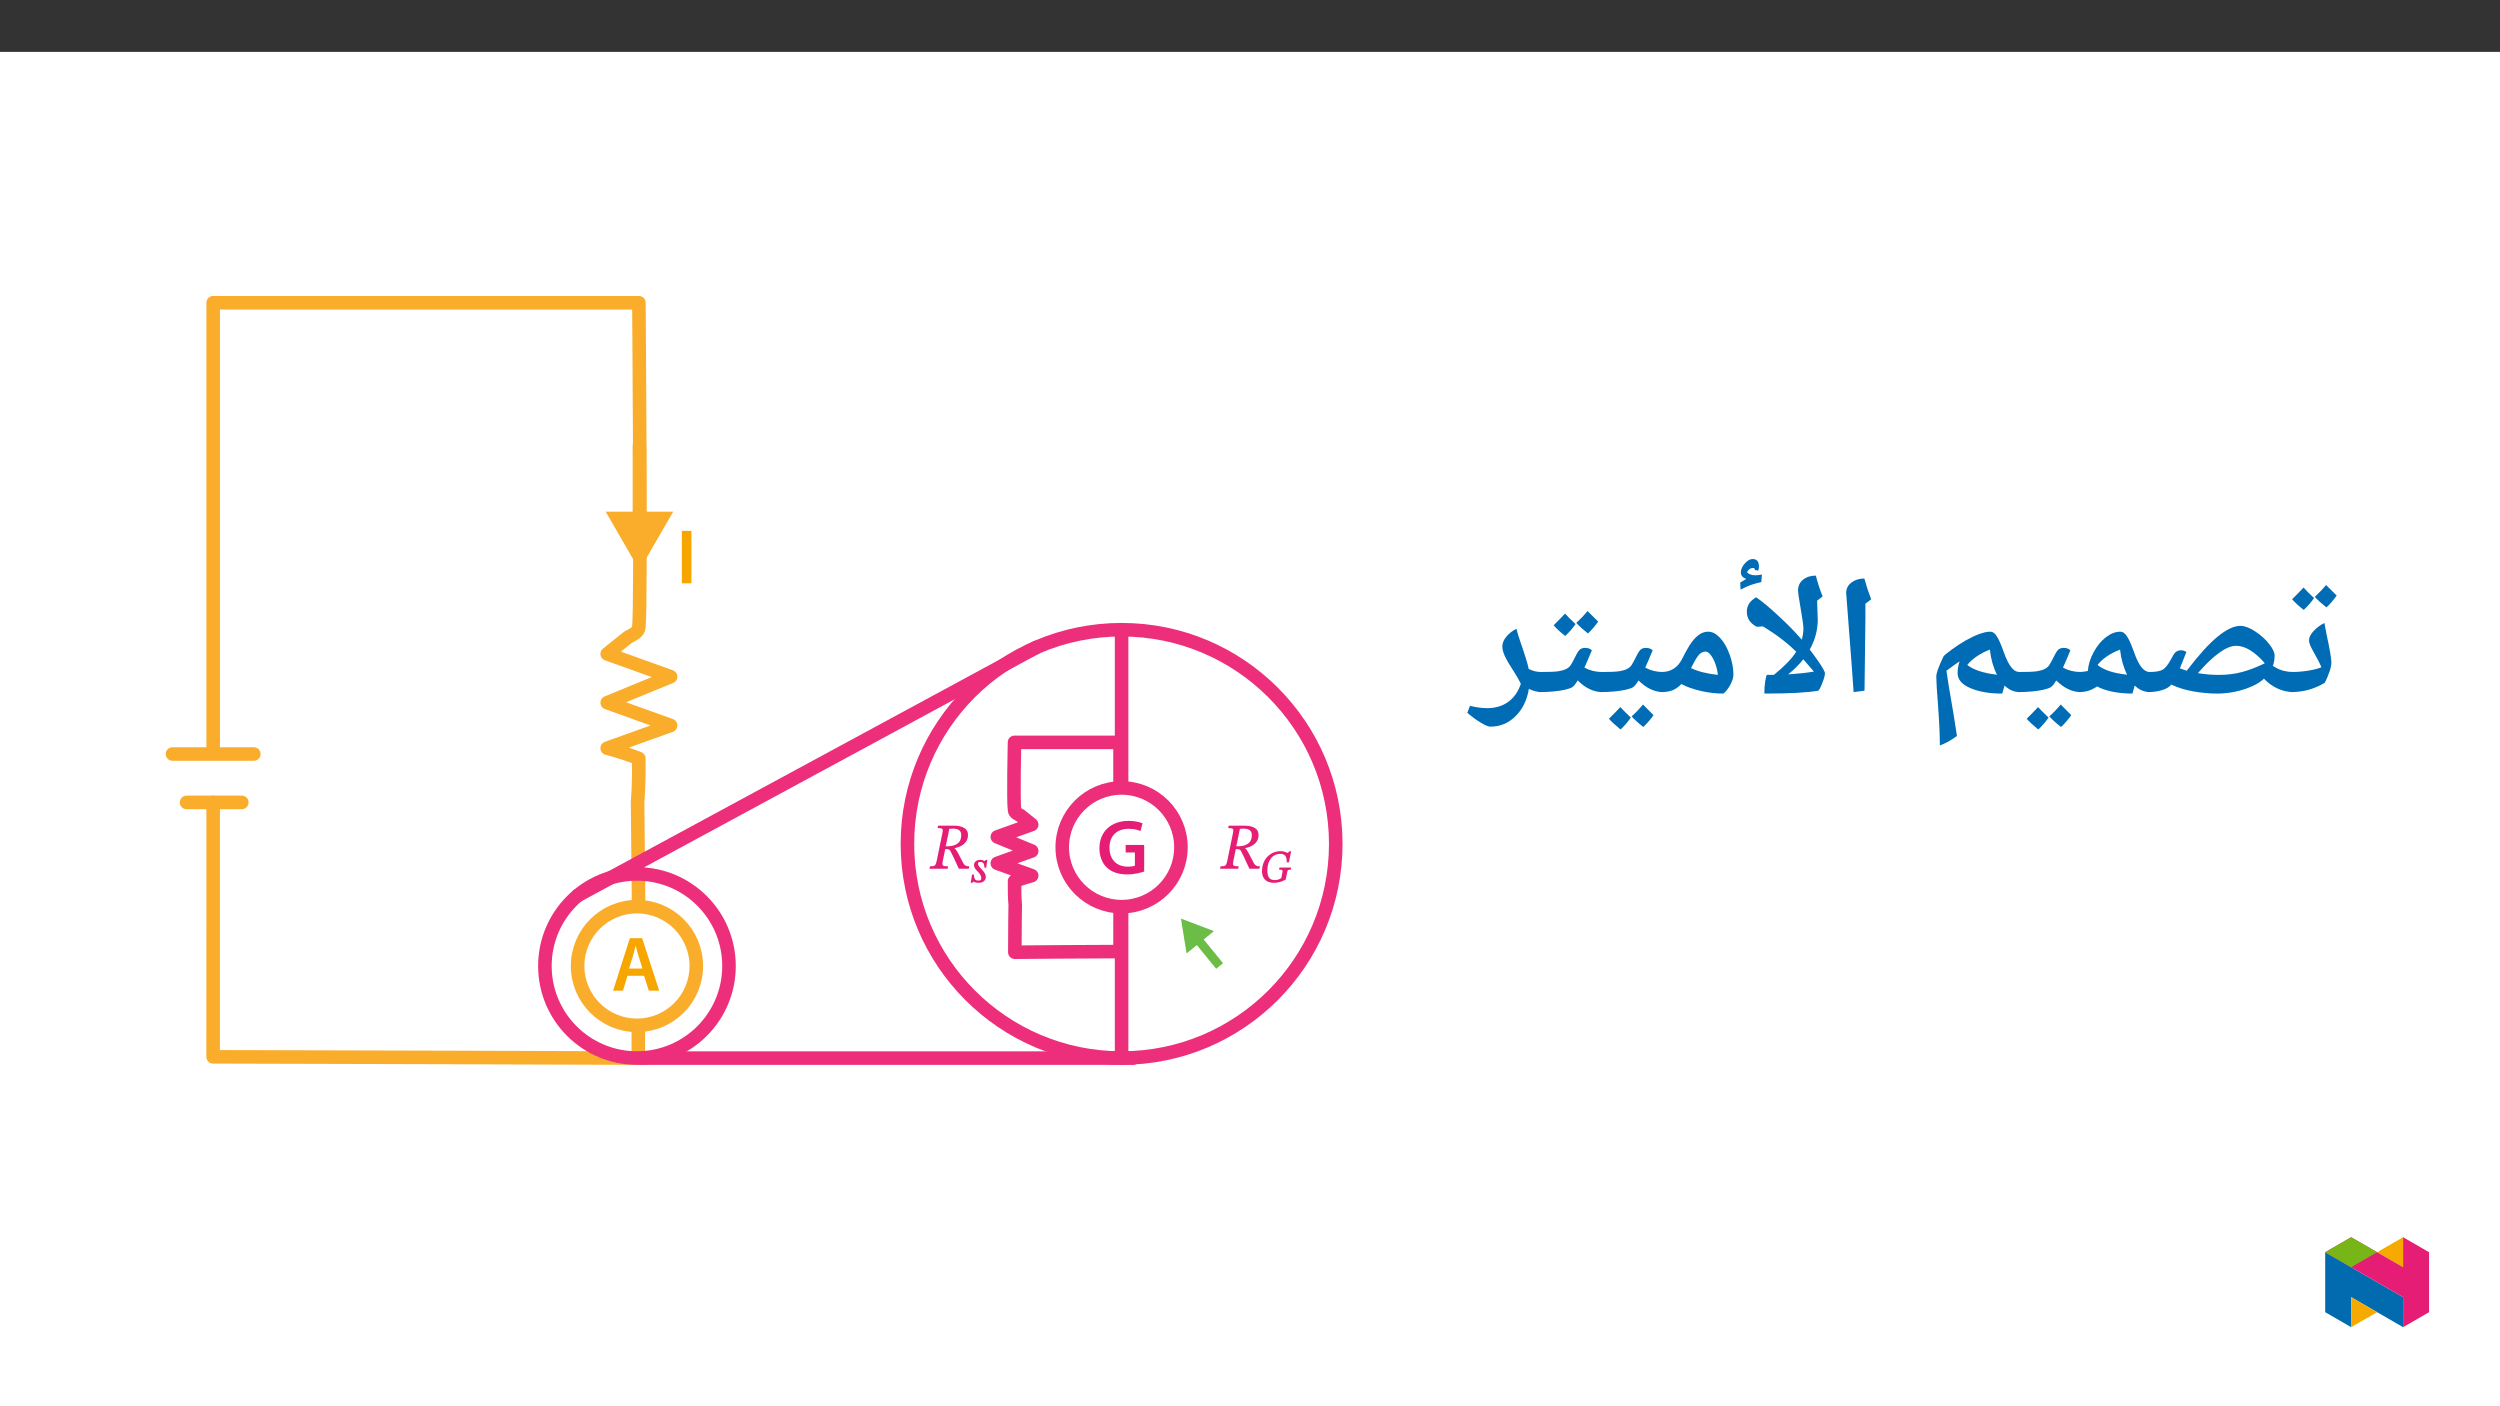 ﻿<?xml version="1.0" encoding="utf-8"?>
<svg xmlns="http://www.w3.org/2000/svg" xmlns:xlink="http://www.w3.org/1999/xlink" viewBox="0 0 960 540" version="1.1">
  <rect x="0" y="0" width="960" height="540" fill="#333333" stroke="none"/>
  <defs>
    <g>
      <symbol overflow="visible" id="glyph0-0">
        <path style="stroke:none;" d="M 0 0 L 14.938 0 L 14.938 -20.922 L 0 -20.922 Z M 7.469 -11.812 L 2.391 -19.422 L 12.547 -19.422 Z M 8.375 -10.469 L 13.453 -18.078 L 13.453 -2.844 Z M 2.391 -1.5 L 7.469 -9.109 L 12.547 -1.5 Z M 1.5 -18.078 L 6.578 -10.469 L 1.5 -2.844 Z M 1.5 -18.078 " />
      </symbol>
      <symbol overflow="visible" id="glyph0-1">
        <path style="stroke:none;" d="M 2.125 -20.141 L 2.125 0 L 5.797 0 L 5.797 -20.141 Z M 2.125 -20.141 " />
      </symbol>
      <symbol overflow="visible" id="glyph0-2">
        <path style="stroke:none;" d="M 12.531 -5.703 L 14.344 0 L 18.328 0 L 11.781 -20.141 L 7.078 -20.141 L 0.625 0 L 4.422 0 L 6.156 -5.703 Z M 6.75 -8.484 L 8.312 -13.453 C 8.641 -14.641 8.969 -16.047 9.266 -17.219 L 9.328 -17.219 C 9.625 -16.047 9.953 -14.672 10.344 -13.453 L 11.922 -8.484 Z M 6.75 -8.484 " />
      </symbol>
      <symbol overflow="visible" id="glyph0-3">
        <path style="stroke:none;" d="M 18.266 -11.125 L 11.156 -11.125 L 11.156 -8.219 L 14.703 -8.219 L 14.703 -3.172 C 14.234 -2.953 13.266 -2.781 11.922 -2.781 C 7.734 -2.781 4.938 -5.5 4.938 -10.078 C 4.938 -14.766 7.953 -17.312 12.25 -17.312 C 14.375 -17.312 15.719 -16.953 16.828 -16.438 L 17.641 -19.406 C 16.703 -19.844 14.766 -20.359 12.281 -20.359 C 5.625 -20.359 1.109 -16.297 1.078 -9.891 C 1.078 -6.844 2.094 -4.188 3.891 -2.484 C 5.797 -0.656 8.406 0.203 11.812 0.203 C 14.469 0.203 16.984 -0.453 18.266 -0.922 Z M 18.266 -11.125 " />
      </symbol>
      <symbol overflow="visible" id="glyph1-0">
        <path style="stroke:none;" d="M 8.016 -4.312 L 8.016 -4.703 C 8.016 -7.422 12.031 -9.359 12.031 -13.031 C 12.031 -15.609 9.812 -16.844 7.375 -16.844 C 4.859 -16.844 3.062 -15.312 3.062 -13.297 C 3.062 -12.125 3.609 -11.484 4.406 -11.484 C 5 -11.484 5.578 -11.875 5.578 -12.656 C 5.578 -13.594 5.062 -13.625 5.062 -14.453 C 5.062 -15.219 5.672 -15.719 7.141 -15.719 C 8.734 -15.719 9.656 -14.922 9.656 -12.953 C 9.656 -9.109 6.906 -8.188 6.906 -4.953 L 6.906 -4.234 L 8.016 -4.234 Z M 8.969 -1.266 C 8.969 -2.047 8.391 -2.844 7.516 -2.844 C 6.594 -2.844 5.984 -2.062 5.984 -1.266 C 5.984 -0.453 6.531 0.203 7.5 0.203 C 8.391 0.203 8.969 -0.469 8.969 -1.266 Z M 14.875 4.141 L 14.875 -19.719 L 0.172 -19.719 L 0.172 4.203 L 14.875 4.203 Z M 13.531 2.719 L 1.562 2.719 L 1.562 -18.281 L 13.453 -18.281 L 13.453 2.719 Z M 13.531 2.719 " />
      </symbol>
      <symbol overflow="visible" id="glyph1-1">
        <path style="stroke:none;" d="M 14.375 -13 C 14.375 -15.422 12.281 -16.531 8.797 -16.531 L 2.891 -16.531 L 2.719 -15.609 C 4.781 -15.609 4.859 -15.219 4.578 -13.844 L 2.391 -3.156 C 1.969 -1.078 1.672 -0.922 -0.219 -0.922 L -0.406 0 L 6.578 0 L 6.719 -0.922 C 4.531 -0.922 4.312 -1.094 4.734 -3.156 L 5.625 -7.516 L 6.125 -7.516 C 7.031 -7.516 7.297 -7.391 7.672 -6.703 C 8.438 -5.188 8.938 -4.188 10.859 0 L 14.688 0 L 14.875 -0.922 C 13.672 -0.922 13.094 -1.172 12.547 -2.172 C 10.516 -6.031 10.016 -7.297 9.141 -7.891 C 11.25 -8.266 14.375 -9.484 14.375 -13 Z M 7.172 -15.312 C 7.75 -15.359 8 -15.391 8.641 -15.391 C 11.109 -15.391 11.781 -14.25 11.781 -12.906 C 11.781 -9.719 9.531 -8.688 6.547 -8.594 L 5.828 -8.625 L 7.203 -15.312 Z M 7.172 -15.312 " />
      </symbol>
      <symbol overflow="visible" id="glyph2-0">
        <path style="stroke:none;" d="M 5.719 -3.109 L 5.719 -3.391 C 5.719 -5.281 8.531 -6.641 8.531 -9.203 C 8.531 -11.016 6.875 -11.938 5.156 -11.938 C 3.406 -11.938 2.047 -10.812 2.047 -9.406 C 2.047 -8.578 2.531 -8.031 3.094 -8.031 C 3.5 -8.031 4.016 -8.406 4.016 -8.953 C 4.016 -9.609 3.641 -9.625 3.641 -10.203 C 3.641 -10.734 3.969 -11 5 -11 C 6.125 -11 6.656 -10.531 6.656 -9.156 C 6.656 -6.469 4.719 -5.828 4.719 -3.562 L 4.719 -2.969 L 5.719 -2.969 Z M 6.375 -0.969 C 6.375 -1.516 5.875 -2.141 5.266 -2.141 C 4.625 -2.141 4.078 -1.531 4.078 -0.969 C 4.078 -0.406 4.562 0.141 5.25 0.141 C 5.875 0.141 6.375 -0.422 6.375 -0.969 Z M 10.516 2.812 L 10.516 -13.969 L 0.016 -13.969 L 0.016 2.953 L 10.516 2.953 Z M 9.469 1.75 L 1.203 1.75 L 1.203 -12.797 L 9.312 -12.797 L 9.312 1.75 Z M 9.469 1.75 " />
      </symbol>
      <symbol overflow="visible" id="glyph2-1">
        <path style="stroke:none;" d="M 6.453 -8.625 L 6.062 -8.625 L 5.594 -8.156 L 5.609 -8.156 C 5.281 -8.312 4.797 -8.625 3.766 -8.625 C 2.469 -8.625 1.484 -7.797 1.484 -6.641 C 1.484 -4.609 4.266 -3.734 4.266 -1.672 C 4.266 -0.875 4.094 -0.688 3.156 -0.688 C 1.922 -0.656 1.625 -1.188 1.406 -3 L 0.734 -3 L 0.234 0.188 L 0.844 0.188 L 1.266 -0.281 C 1.5 -0.172 2.078 0.188 3.297 0.188 C 5.078 0.188 6.016 -0.812 6.016 -2.094 C 6.016 -4.266 3.047 -5.75 3.047 -7.016 C 3.047 -7.641 3.188 -7.828 3.844 -7.828 C 5.125 -7.828 5.438 -7.078 5.5 -5.625 L 6.172 -5.625 L 6.609 -8.625 Z M 6.453 -8.625 " />
      </symbol>
      <symbol overflow="visible" id="glyph2-2">
        <path style="stroke:none;" d="M 11.516 -5.672 L 7.203 -5.672 L 7.047 -4.844 C 8.547 -4.844 8.531 -4.75 8.266 -3.484 L 7.922 -1.656 C 7.188 -1.156 6.516 -0.859 5.453 -0.859 C 3.328 -0.859 2.562 -2.062 2.562 -4.641 C 2.578 -8.656 4.766 -10.938 7.422 -10.938 C 9.219 -10.938 10.062 -10.125 9.984 -7.672 L 10.828 -7.672 L 11.688 -11.938 L 10.969 -11.938 C 10.656 -11.516 10.578 -11.312 10.328 -11.312 C 9.875 -11.312 9.438 -11.969 7.578 -11.969 C 4.094 -11.969 0.5 -9.266 0.5 -4.219 C 0.5 -1.984 1.688 0.188 5.047 0.188 C 6.891 0.188 8.141 -0.297 9.594 -1.047 L 10.125 -3.656 C 10.344 -4.75 10.422 -4.844 11.531 -4.844 L 11.672 -5.672 Z M 11.516 -5.672 " />
      </symbol>
      <symbol overflow="visible" id="glyph3-0">
        <path style="stroke:none;" d="M 6.125 -46.406 L 32.812 -46.406 L 32.812 0 L 6.125 0 Z M 9.422 -3.297 L 29.516 -3.297 L 29.516 -43.094 L 9.422 -43.094 Z M 9.422 -3.297 " />
      </symbol>
      <symbol overflow="visible" id="glyph3-1">
        <path style="stroke:none;" d="M 8.734 -36.688 C 7.648 -35.102 6.328 -33.582 4.766 -32.125 C 2.898 -33.582 1.414 -34.945 0.312 -36.219 L 2.641 -38.562 L 4.703 -40.719 C 5.504 -39.789 6.848 -38.445 8.734 -36.688 Z M 17.422 -37.641 C 16.297 -36.016 14.984 -34.492 13.484 -33.078 C 11.691 -34.492 10.203 -35.848 9.016 -37.141 C 10.598 -38.598 12.047 -40.109 13.359 -41.672 C 14.141 -40.848 15.492 -39.504 17.422 -37.641 Z M 8.922 -43.266 Z M 8.891 -32.125 Z M 0 -0.578 C -0.363 -0.578 -0.547 -0.754 -0.547 -1.109 L -0.547 -7.75 C -0.547 -8.102 -0.363 -8.281 0 -8.281 C 2.156 -8.281 4.32 -8.453 6.5 -8.797 C 8.688 -9.148 10.379 -9.594 11.578 -10.125 C 11.016 -11.395 10.445 -12.539 9.875 -13.562 C 9.301 -14.594 8.785 -15.523 8.328 -16.359 C 7.879 -17.191 7.508 -17.945 7.219 -18.625 C 6.938 -19.301 6.797 -19.926 6.797 -20.5 C 6.797 -21.562 7.379 -22.727 8.547 -24 C 9.723 -25.27 11.109 -26.305 12.703 -27.109 L 13.516 -22.859 C 14.766 -17.035 15.391 -13.414 15.391 -12 C 15.391 -11 15.141 -9.781 14.641 -8.344 C 14.148 -6.906 13.555 -5.508 12.859 -4.156 C 8.922 -1.77 4.633 -0.578 0 -0.578 Z M 9.016 -31.859 Z M 8.25 3.75 Z M 8.25 3.75 " />
      </symbol>
      <symbol overflow="visible" id="glyph3-2">
        <path style="stroke:none;" d="M 56.078 -1.109 C 56.078 -0.754 55.891 -0.578 55.516 -0.578 C 53.523 -0.578 51.547 -1.016 49.578 -1.891 C 47.609 -2.766 45.832 -4.039 44.25 -5.719 C 43.227 -4.695 41.695 -3.723 39.656 -2.797 C 37.613 -1.879 35.426 -1.18 33.094 -0.703 C 30.77 -0.234 28.508 0 26.312 0 C 23.438 0 20.422 -0.27 17.266 -0.812 C 14.109 -1.352 11.242 -2.234 8.672 -3.453 C 7.941 -2.523 6.75 -1.812 5.094 -1.312 C 3.438 -0.82 1.738 -0.578 0 -0.578 C -0.363 -0.578 -0.547 -0.754 -0.547 -1.109 L -0.547 -7.75 C -0.547 -8.102 -0.363 -8.281 0 -8.281 C 2.582 -8.281 4.367 -8.578 5.359 -9.172 C 6.359 -9.766 7.406 -11.066 8.5 -13.078 L 9.484 -14.859 C 10.16 -16.035 11.145 -16.625 12.438 -16.625 C 13.156 -16.625 13.832 -16.406 14.469 -15.969 L 11.969 -9.688 L 14.594 -8.766 C 19.125 -14.723 23.07 -19.082 26.438 -21.844 C 29.801 -24.613 32.723 -26 35.203 -26 C 36.805 -26 38.676 -25.305 40.812 -23.922 C 42.945 -22.535 44.734 -20.938 46.172 -19.125 C 47.617 -17.312 48.344 -15.82 48.344 -14.656 C 48.344 -13.176 48.117 -11.832 47.672 -10.625 L 48.781 -9.969 C 50.75 -8.844 52.992 -8.281 55.516 -8.281 C 55.891 -8.281 56.078 -8.102 56.078 -7.75 Z M 26.953 -7.172 C 30.078 -7.172 33.004 -7.531 35.734 -8.25 C 38.461 -8.969 41.414 -10.098 44.594 -11.641 C 40.695 -16.109 37.023 -18.344 33.578 -18.344 C 31.672 -18.344 29.457 -17.422 26.938 -15.578 C 24.426 -13.742 21.742 -11.164 18.891 -7.844 L 19.078 -7.812 C 21.766 -7.383 24.391 -7.172 26.953 -7.172 Z M 22.25 -30.75 Z M 31.297 3.75 Z M 31.297 3.75 " />
      </symbol>
      <symbol overflow="visible" id="glyph3-3">
        <path style="stroke:none;" d="M 27.969 -1.266 C 27.969 -0.805 27.723 -0.578 27.234 -0.578 C 25.055 -0.578 23.109 -1.41 21.391 -3.078 L 20.5 0 C 17.727 0 15.148 -0.242 12.766 -0.734 C 10.391 -1.234 8.453 -1.898 6.953 -2.734 C 5.742 -1.93 4.598 -1.367 3.516 -1.047 C 2.441 -0.734 1.27 -0.578 0 -0.578 C -0.363 -0.578 -0.547 -0.754 -0.547 -1.109 L -0.547 -7.75 C -0.547 -8.102 -0.363 -8.281 0 -8.281 C 0.969 -8.281 1.953 -8.383 2.953 -8.594 L 3.391 -8.703 C 3.566 -11.086 4.305 -13.484 5.609 -15.891 C 6.922 -18.305 8.492 -20.223 10.328 -21.641 C 12.16 -23.055 14.02 -23.766 15.906 -23.766 C 16.789 -23.766 17.613 -23.195 18.375 -22.062 C 19.133 -20.938 20.035 -18.926 21.078 -16.031 C 22.004 -13.363 22.957 -11.406 23.938 -10.156 C 24.926 -8.906 26.023 -8.281 27.234 -8.281 C 27.723 -8.281 27.969 -8.07 27.969 -7.656 Z M 15.75 -16.891 C 11.938 -15.422 9.055 -13.453 7.109 -10.984 C 9.41 -9.098 13.07 -7.867 18.094 -7.297 L 18.469 -7.234 C 17.051 -10.066 16.145 -13.285 15.75 -16.891 Z M 13.297 -28.531 Z M 15.391 3.75 Z M 15.391 3.75 " />
      </symbol>
      <symbol overflow="visible" id="glyph3-4">
        <path style="stroke:none;" d="M 0 -0.578 C -0.363 -0.578 -0.547 -0.754 -0.547 -1.109 L -0.547 -7.75 C -0.547 -8.102 -0.363 -8.281 0 -8.281 C 3.488 -8.281 5.852 -8.375 7.094 -8.562 C 8.332 -8.758 9.332 -9.047 10.094 -9.422 C 10.852 -9.805 11.43 -10.285 11.828 -10.859 C 12.234 -11.43 12.883 -12.625 13.781 -14.438 C 14.477 -15.852 15.078 -16.723 15.578 -17.047 C 16.086 -17.379 16.703 -17.547 17.422 -17.547 C 18.484 -17.547 19.344 -17.238 20 -16.625 C 18.832 -13.789 17.879 -11.57 17.141 -9.969 C 19.211 -8.844 21.5 -8.281 24 -8.281 C 24.352 -8.281 24.531 -8.102 24.531 -7.75 L 24.531 -1.109 C 24.531 -0.754 24.352 -0.578 24 -0.578 C 20.695 -0.578 17.551 -2.066 14.562 -5.047 C 13.719 -3.648 13.016 -2.781 12.453 -2.438 C 11.891 -2.102 10.969 -1.785 9.688 -1.484 C 8.414 -1.191 6.938 -0.969 5.25 -0.812 C 3.57 -0.656 1.82 -0.578 0 -0.578 Z M 14.062 -22.344 Z M 12.281 3.75 Z M 11.609 9.219 C 10.535 10.801 9.219 12.328 7.656 13.797 C 5.551 12.055 4.066 10.68 3.203 9.672 L 5.516 7.344 L 7.578 5.188 C 8.148 5.844 9.492 7.188 11.609 9.219 Z M 20.312 8.266 C 19.445 9.617 18.145 11.145 16.406 12.844 C 14.477 11.332 12.977 9.969 11.906 8.75 C 13.281 7.562 14.738 6.047 16.281 4.203 C 16.531 4.484 17.875 5.836 20.312 8.266 Z M 11.969 4.203 Z M 11.938 14.422 Z M 11.938 9.344 Z M 11.938 9.344 " />
      </symbol>
      <symbol overflow="visible" id="glyph3-5">
        <path style="stroke:none;" d="M 29.734 0 C 24.805 0 20.719 -0.703 17.469 -2.109 C 14.219 -3.516 12.594 -5.426 12.594 -7.844 C 12.594 -9.344 12.848 -10.852 13.359 -12.375 C 12.328 -11.719 10.645 -10.516 8.312 -8.766 L 9.078 -3.656 C 10.742 5.977 11.832 12.625 12.344 16.281 C 10.102 17.926 7.914 19.145 5.781 19.938 C 5.781 15.938 5.555 10.941 5.109 4.953 C 4.641 -1.035 4.406 -4.891 4.406 -6.609 C 4.406 -7.129 4.594 -7.957 4.969 -9.094 C 5.352 -10.227 6.086 -11.945 7.172 -14.25 C 7.336 -14.57 8.348 -15.422 10.203 -16.797 C 12.055 -18.172 13.883 -19.367 15.688 -20.391 C 17.5 -21.422 19.223 -22.238 20.859 -22.844 C 22.504 -23.457 23.93 -23.766 25.141 -23.766 C 25.922 -23.766 26.609 -23.383 27.203 -22.625 C 27.797 -21.863 28.336 -20.906 28.828 -19.75 C 29.328 -18.602 29.812 -17.363 30.281 -16.031 C 30.75 -14.695 31.27 -13.453 31.844 -12.297 C 32.426 -11.141 33.082 -10.18 33.812 -9.422 C 34.539 -8.66 35.426 -8.281 36.469 -8.281 C 36.938 -8.281 37.172 -8.07 37.172 -7.656 L 37.172 -1.266 C 37.172 -0.805 36.938 -0.578 36.469 -0.578 C 34.289 -0.578 32.344 -1.41 30.625 -3.078 Z M 24.984 -16.891 C 21.316 -15.473 18.426 -13.516 16.312 -11.016 C 17.395 -10.109 18.895 -9.332 20.812 -8.688 C 22.738 -8.039 24.91 -7.578 27.328 -7.297 L 27.703 -7.234 C 26.285 -10.066 25.379 -13.285 24.984 -16.891 Z M 17.938 -28.531 Z M 24.156 4.953 Z M 24.156 4.953 " />
      </symbol>
      <symbol overflow="visible" id="glyph3-6">
        <path style="stroke:none;" d="M 12.375 -29.047 L 12.031 -1.109 L 7.844 -0.578 L 7.109 -10.891 L 4.984 -38.656 C 4.984 -40.281 5.66 -41.609 7.016 -42.641 C 8.367 -43.672 10.02 -44.188 11.969 -44.188 C 12.707 -41.445 13.582 -38.781 14.594 -36.188 L 12.375 -34.5 Z M 9.203 -47.359 Z M 9.812 3.75 Z M 9.812 3.75 " />
      </symbol>
      <symbol overflow="visible" id="glyph3-7">
        <path style="stroke:none;" d="M 9.109 0 C 9.004 0 8.953 -0.18 8.953 -0.547 C 8.953 -1.898 9.07 -3.344 9.312 -4.875 C 9.562 -6.406 9.781 -7.172 9.969 -7.172 L 12.594 -7.172 C 16.656 -10.453 19.516 -13.414 21.172 -16.062 C 17.805 -19.426 13.562 -22.672 8.438 -25.797 L 6.062 -25.641 C 3.5 -26.93 2.219 -28.879 2.219 -31.484 C 2.219 -33.785 3.414 -35.613 5.812 -36.969 C 8.113 -35.383 10.969 -33.008 14.375 -29.844 C 17.781 -26.688 20.594 -23.828 22.812 -21.266 L 23.328 -20.719 C 23.734 -22.113 23.938 -23.586 23.938 -25.141 C 23.938 -26.211 23.477 -29.383 22.562 -34.656 C 22.102 -37.301 21.875 -38.922 21.875 -39.516 C 21.875 -41.273 22.516 -42.676 23.797 -43.719 C 25.086 -44.77 26.727 -45.297 28.719 -45.297 C 29.414 -42.547 30.285 -39.879 31.328 -37.297 L 29.203 -35.672 L 29.453 -28.344 C 29.453 -24.426 28.426 -20.609 26.375 -16.891 C 26.707 -16.547 27.766 -15.102 29.547 -12.562 C 31.328 -10.031 32.219 -8.426 32.219 -7.75 C 32.219 -6.988 31.859 -5.707 31.141 -3.906 C 30.422 -2.102 29.91 -1.172 29.609 -1.109 C 25.441 -0.367 18.609 0 9.109 0 Z M 18.094 -7.391 L 18.438 -7.391 C 22.008 -7.629 25.188 -7.977 27.969 -8.438 L 23.906 -13.172 C 22.188 -11.016 20.25 -9.086 18.094 -7.391 Z M 24.375 -48.469 Z M 4.156 -40.156 Z M 27.234 3.75 Z M 12.5 3.75 Z M 5.312 -47.453 L 5.312 -47.609 C 5.312 -48.016 5.047 -48.219 4.516 -48.219 C 3.586 -48.219 2.836 -47.676 2.266 -46.594 C 3.047 -45.812 4.113 -45.422 5.469 -45.422 C 6.207 -45.422 7.055 -45.516 8.016 -45.703 L 7.766 -42.812 C 6.191 -42.457 4.867 -42.094 3.797 -41.719 C 2.734 -41.352 1.41 -40.754 -0.172 -39.922 L -0.328 -42.625 L 2.016 -44.031 C 0.617 -44.508 -0.078 -45.332 -0.078 -46.5 C -0.078 -47.664 0.426 -48.816 1.438 -49.953 C 2.457 -51.098 3.461 -51.672 4.453 -51.672 C 6.066 -51.672 6.875 -50.695 6.875 -48.75 C 6.875 -48.156 6.773 -47.648 6.578 -47.234 Z M 2.875 -54.219 Z M 4.266 -40.25 Z M 4.266 -40.25 " />
      </symbol>
      <symbol overflow="visible" id="glyph3-8">
        <path style="stroke:none;" d="M 0 -0.578 C -0.363 -0.578 -0.547 -0.754 -0.547 -1.109 L -0.547 -7.75 C -0.547 -8.102 -0.363 -8.281 0 -8.281 C 3.551 -8.281 6.164 -9.879 7.844 -13.078 C 9.406 -16.18 10.672 -18.395 11.641 -19.719 C 12.617 -21.039 13.625 -22.047 14.656 -22.734 C 15.695 -23.422 16.82 -23.766 18.031 -23.766 C 19.57 -23.766 21.094 -22.953 22.594 -21.328 C 24.094 -19.703 25.312 -17.555 26.25 -14.891 C 27.195 -12.223 27.672 -9.703 27.672 -7.328 C 27.672 -6.191 27.281 -4.883 26.5 -3.406 C 25.719 -1.938 24.828 -0.801 23.828 0 C 20.93 0 18.031 -0.336 15.125 -1.016 C 12.219 -1.691 9.738 -2.57 7.688 -3.656 C 6.625 -2.551 5.504 -1.758 4.328 -1.281 C 3.16 -0.812 1.719 -0.578 0 -0.578 Z M 21.703 -7.172 C 21.535 -8.734 21.191 -10.207 20.672 -11.594 C 20.16 -12.977 19.566 -14.078 18.891 -14.891 C 18.211 -15.711 17.586 -16.125 17.016 -16.125 C 16.055 -16.125 15.211 -15.734 14.484 -14.953 C 13.754 -14.172 12.723 -12.445 11.391 -9.781 C 14.098 -8.488 17.535 -7.617 21.703 -7.172 Z M 16.062 -28.531 Z M 16.953 3.75 Z M 16.953 3.75 " />
      </symbol>
      <symbol overflow="visible" id="glyph3-9">
        <path style="stroke:none;" d="M 0 -0.578 C -0.363 -0.578 -0.547 -0.754 -0.547 -1.109 L -0.547 -7.75 C -0.547 -8.102 -0.363 -8.281 0 -8.281 C 3.488 -8.281 5.852 -8.375 7.094 -8.562 C 8.332 -8.758 9.332 -9.047 10.094 -9.422 C 10.852 -9.805 11.43 -10.285 11.828 -10.859 C 12.234 -11.43 12.883 -12.625 13.781 -14.438 C 14.477 -15.852 15.078 -16.723 15.578 -17.047 C 16.086 -17.379 16.703 -17.547 17.422 -17.547 C 18.484 -17.547 19.344 -17.238 20 -16.625 C 18.832 -13.789 17.879 -11.57 17.141 -9.969 C 19.211 -8.844 21.5 -8.281 24 -8.281 C 24.352 -8.281 24.531 -8.102 24.531 -7.75 L 24.531 -1.109 C 24.531 -0.754 24.352 -0.578 24 -0.578 C 20.695 -0.578 17.551 -2.066 14.562 -5.047 C 13.719 -3.648 13.016 -2.781 12.453 -2.438 C 11.891 -2.102 10.969 -1.785 9.688 -1.484 C 8.414 -1.191 6.938 -0.969 5.25 -0.812 C 3.57 -0.656 1.82 -0.578 0 -0.578 Z M 14.062 -22.344 Z M 12.281 3.75 Z M 13.734 -26.688 C 12.648 -25.102 11.328 -23.582 9.766 -22.125 C 7.898 -23.582 6.414 -24.945 5.312 -26.219 L 7.641 -28.562 L 9.703 -30.719 C 10.504 -29.789 11.848 -28.445 13.734 -26.688 Z M 22.422 -27.641 C 21.297 -26.016 19.984 -24.492 18.484 -23.078 C 16.691 -24.492 15.203 -25.848 14.016 -27.141 C 15.598 -28.598 17.047 -30.109 18.359 -31.672 C 19.141 -30.848 20.492 -29.504 22.422 -27.641 Z M 13.922 -33.266 Z M 13.891 -22.125 Z M 13.891 -22.125 " />
      </symbol>
      <symbol overflow="visible" id="glyph3-10">
        <path style="stroke:none;" d="M 26.781 -1.109 C 26.781 -0.754 26.602 -0.578 26.25 -0.578 C 24.688 -0.578 23.078 -0.988 21.422 -1.812 C 20.723 2.508 19.02 6.008 16.312 8.688 C 13.602 11.363 10.379 12.703 6.641 12.703 C 5.891 12.703 4.695 12.211 3.062 11.234 C 1.426 10.266 -0.332 8.984 -2.219 7.391 L -1.172 4.703 C 1.148 5.297 3.348 5.594 5.422 5.594 C 8.617 5.594 11.316 4.785 13.516 3.172 C 15.723 1.566 17.332 -0.738 18.344 -3.75 C 17.688 -5.102 16.945 -6.426 16.125 -7.719 C 14.176 -10.695 12.875 -12.906 12.219 -14.344 C 11.562 -15.781 11.234 -17.031 11.234 -18.094 C 11.234 -19.344 11.734 -20.582 12.734 -21.812 C 13.742 -23.051 15.051 -24.078 16.656 -24.891 C 17.062 -23.234 17.562 -21.57 18.156 -19.906 C 20.039 -14.469 21.109 -10.984 21.359 -9.453 C 22.879 -8.672 24.508 -8.281 26.25 -8.281 C 26.602 -8.281 26.781 -8.102 26.781 -7.75 Z M 12.766 -29.641 Z M 6.562 15.875 Z M 6.562 15.875 " />
      </symbol>
    </g>
    <clipPath id="clip1">
      <path d="M 242 403 L 438 403 L 438 408.902 L 242 408.902 Z M 242 403 " />
    </clipPath>
    <clipPath id="clip2">
      <path d="M 79 113.652 L 261 113.652 L 261 408.902 L 79 408.902 Z M 79 113.652 " />
    </clipPath>
    <clipPath id="clip3">
      <path d="M 63.645 286 L 101 286 L 101 293 L 63.645 293 Z M 63.645 286 " />
    </clipPath>
    <clipPath id="clip4">
      <path d="M 206 332 L 283 332 L 283 408.902 L 206 408.902 Z M 206 332 " />
    </clipPath>
    <clipPath id="clip5">
      <path d="M 345 239 L 515.531 239 L 515.531 408.902 L 345 408.902 Z M 345 239 " />
    </clipPath>
    <clipPath id="clip6">
      <path d="M 428 239 L 434 239 L 434 408.902 L 428 408.902 Z M 428 239 " />
    </clipPath>
    <clipPath id="clip7">
      <path d="M 411 312 L 515.531 312 L 515.531 408.902 L 411 408.902 Z M 411 312 " />
    </clipPath>
    <clipPath id="clip8">
      <path d="M 892.875 480 L 923 480 L 923 509.637 L 892.875 509.637 Z M 892.875 480 " />
    </clipPath>
    <clipPath id="clip9">
      <path d="M 902 498 L 913 498 L 913 509.637 L 902 509.637 Z M 902 498 " />
    </clipPath>
    <clipPath id="clip10">
      <path d="M 912 475.094 L 923 475.094 L 923 487 L 912 487 Z M 912 475.094 " />
    </clipPath>
    <clipPath id="clip11">
      <path d="M 892.875 475.094 L 932.762 475.094 L 932.762 509.637 L 892.875 509.637 Z M 892.875 475.094 " />
    </clipPath>
    <clipPath id="clip12">
      <path d="M 892.875 475.094 L 913 475.094 L 913 487 L 892.875 487 Z M 892.875 475.094 " />
    </clipPath>
  </defs>
  <g id="surface1">
    <path style=" stroke:none;fill-rule:nonzero;fill:rgb(100%,100%,100%);fill-opacity:1;" d="M 0 559.926 L 960 559.926 L 960 19.926 L 0 19.926 Z M 0 559.926 " />
    <g clip-path="url(#clip1)" clip-rule="nonzero">
      <path style="fill:none;stroke-width:6.121;stroke-linecap:round;stroke-linejoin:round;stroke:rgb(92.899%,17.999%,47.8%);stroke-opacity:1;stroke-miterlimit:4;" d="M 0.002 -0.002 L 223.564 -0.002 " transform="matrix(0.85,0,0,-0.85,245.108,406.299)" />
    </g>
    <g clip-path="url(#clip2)" clip-rule="nonzero">
      <path style="fill:none;stroke-width:6.121;stroke-linecap:round;stroke-linejoin:round;stroke:rgb(98%,67.499%,16.899%);stroke-opacity:1;stroke-miterlimit:4;" d="M -0.001 -0.001 C -0.015 -38.678 -0.015 -76.527 -0.015 -114.937 C 23.147 -114.937 192.062 -115.507 192.062 -115.507 C 192.062 -96.862 192.062 -78.218 192.329 -59.441 L 191.732 0.095 C 192.297 6.874 192.297 13.087 192.297 19.87 C 187.779 21.561 182.692 23.257 178.005 24.484 C 186.364 27.485 181.911 23.28 178.005 24.484 L 203.078 33.482 L 206.649 34.769 L 181.575 43.767 L 178.005 45.049 L 203.064 55.33 L 206.649 56.805 L 181.575 65.803 L 178.005 67.085 L 187.407 74.608 C 189.475 75.794 192.297 76.924 192.297 79.185 C 193.427 86.529 192.329 225.725 192.329 225.725 L -0.001 225.725 L -0.001 22.991 " transform="matrix(0.85,0,0,-0.85,81.856,308.12)" />
    </g>
    <path style="fill:none;stroke-width:6.121;stroke-linecap:round;stroke-linejoin:round;stroke:rgb(92.899%,17.999%,47.8%);stroke-opacity:1;stroke-miterlimit:4;" d="M 0.001 -0.002 C -12.549 -0.002 -47.531 -0.305 -47.531 -0.305 C -47.531 9.796 -47.352 21.083 -47.352 21.083 C -47.659 24.755 -47.659 28.119 -47.659 31.795 C -45.21 32.71 -42.457 33.629 -39.916 34.295 C -44.443 35.922 -42.03 33.643 -39.916 34.295 L -53.5 39.171 L -55.435 39.865 L -41.851 44.741 L -39.916 45.435 L -53.491 51.005 L -55.435 51.804 L -41.851 56.68 L -39.916 57.374 L -45.008 61.451 C -46.129 62.094 -47.659 62.705 -47.659 63.932 C -48.271 67.907 -47.673 94.507 -47.673 94.507 L -0.008 94.507 C -0.008 94.507 0.001 20.812 0.001 -0.002 Z M 0.001 -0.002 " transform="matrix(0.85,0,0,-0.85,430.096,365.397)" />
    <g clip-path="url(#clip3)" clip-rule="nonzero">
      <path style="fill:none;stroke-width:6.121;stroke-linecap:round;stroke-linejoin:round;stroke:rgb(98%,67.499%,16.899%);stroke-opacity:1;stroke-miterlimit:4;" d="M -0 -0.002 L -36.728 -0.002 " transform="matrix(0.85,0,0,-0.85,97.465,289.537)" />
    </g>
    <path style="fill:none;stroke-width:6.121;stroke-linecap:round;stroke-linejoin:round;stroke:rgb(98%,67.499%,16.899%);stroke-opacity:1;stroke-miterlimit:4;" d="M -0 -0.001 L -24.963 -0.001 " transform="matrix(0.85,0,0,-0.85,92.856,308.12)" />
    <path style=" stroke:none;fill-rule:nonzero;fill:rgb(100%,100%,100%);fill-opacity:1;" d="M 244.59 348.152 C 257.176 348.152 267.379 358.355 267.379 370.941 C 267.379 383.527 257.176 393.727 244.59 393.727 C 232.004 393.727 221.801 383.527 221.801 370.941 C 221.801 358.355 232.004 348.152 244.59 348.152 " />
    <path style="fill:none;stroke-width:6.121;stroke-linecap:round;stroke-linejoin:round;stroke:rgb(98%,67.499%,16.899%);stroke-opacity:1;stroke-miterlimit:4;" d="M 0 -0.001 C 14.807 -0.001 26.811 -12.005 26.811 -26.812 C 26.811 -41.619 14.807 -53.618 0 -53.618 C -14.807 -53.618 -26.811 -41.619 -26.811 -26.812 C -26.811 -12.005 -14.807 -0.001 0 -0.001 Z M 0 -0.001 " transform="matrix(0.85,0,0,-0.85,244.59,348.151)" />
    <g clip-path="url(#clip4)" clip-rule="nonzero">
      <path style="fill:none;stroke-width:6.121;stroke-linecap:round;stroke-linejoin:round;stroke:rgb(92.899%,17.999%,47.8%);stroke-opacity:1;stroke-miterlimit:4;" d="M 0 0.002 C 22.969 0.002 41.585 -18.619 41.585 -41.588 C 41.585 -64.557 22.969 -83.174 0 -83.174 C -22.969 -83.174 -41.585 -64.557 -41.585 -41.588 C -41.585 -18.619 -22.969 0.002 0 0.002 Z M 0 0.002 " transform="matrix(0.85,0,0,-0.85,244.59,335.591)" />
    </g>
    <g clip-path="url(#clip5)" clip-rule="nonzero">
      <path style="fill:none;stroke-width:6.121;stroke-linecap:round;stroke-linejoin:round;stroke:rgb(92.899%,17.999%,47.8%);stroke-opacity:1;stroke-miterlimit:4;" d="M 0.001 -0.001 C 53.434 -0.001 96.752 -43.315 96.752 -96.752 C 96.752 -150.185 53.434 -193.503 0.001 -193.503 C -53.437 -193.503 -96.75 -150.185 -96.75 -96.752 C -96.75 -43.315 -53.437 -0.001 0.001 -0.001 Z M 0.001 -0.001 " transform="matrix(0.85,0,0,-0.85,430.691,241.811)" />
    </g>
    <path style="fill:none;stroke-width:6.121;stroke-linecap:round;stroke-linejoin:round;stroke:rgb(98%,67.499%,16.899%);stroke-opacity:1;stroke-miterlimit:4;" d="M 0 0.001 L 0 -34.158 " transform="matrix(0.85,0,0,-0.85,245.543,171.231)" />
    <path style=" stroke:none;fill-rule:nonzero;fill:rgb(98%,67.499%,16.899%);fill-opacity:1;" d="M 232.57 196.473 L 245.543 218.934 L 258.512 196.473 Z M 232.57 196.473 " />
    <path style="fill:none;stroke-width:6.121;stroke-linecap:round;stroke-linejoin:round;stroke:rgb(92.899%,17.999%,47.8%);stroke-opacity:1;stroke-miterlimit:4;" d="M -0 0.002 L 207.22 112.144 " transform="matrix(0.85,0,0,-0.85,221.801,343.92)" />
    <g clip-path="url(#clip6)" clip-rule="nonzero">
      <path style="fill:none;stroke-width:6.121;stroke-linecap:round;stroke-linejoin:round;stroke:rgb(92.899%,17.999%,47.8%);stroke-opacity:1;stroke-miterlimit:4;" d="M 0.001 -0.001 L 0.001 -193.517 " transform="matrix(0.85,0,0,-0.85,430.691,241.811)" />
    </g>
    <path style=" stroke:none;fill-rule:nonzero;fill:rgb(100%,100%,100%);fill-opacity:1;" d="M 430.691 302.574 C 443.277 302.574 453.48 312.777 453.48 325.363 C 453.48 337.949 443.277 348.152 430.691 348.152 C 418.105 348.152 407.902 337.949 407.902 325.363 C 407.902 312.777 418.105 302.574 430.691 302.574 " />
    <path style="fill:none;stroke-width:6.121;stroke-linecap:round;stroke-linejoin:round;stroke:rgb(92.899%,17.999%,47.8%);stroke-opacity:1;stroke-miterlimit:4;" d="M 0.001 -0.001 C 14.808 -0.001 26.811 -12.005 26.811 -26.812 C 26.811 -41.619 14.808 -53.622 0.001 -53.622 C -14.806 -53.622 -26.81 -41.619 -26.81 -26.812 C -26.81 -12.005 -14.806 -0.001 0.001 -0.001 Z M 0.001 -0.001 " transform="matrix(0.85,0,0,-0.85,430.691,302.573)" />
    <g clip-path="url(#clip7)" clip-rule="nonzero">
      <path style="fill:none;stroke-width:4;stroke-linecap:butt;stroke-linejoin:miter;stroke:rgb(42.4%,74.1%,27.1%);stroke-opacity:1;stroke-miterlimit:10;" d="M -0.002 -0.001 L -10.209 12.522 " transform="matrix(0.85,0,0,-0.85,468.326,370.94)" />
    </g>
    <path style=" stroke:none;fill-rule:nonzero;fill:rgb(42.4%,74.1%,27.1%);fill-opacity:1;" d="M 466.156 357.551 L 453.48 352.734 L 455.648 366.121 Z M 466.156 357.551 " />
    <g style="fill:rgb(96.863%,65.099%,0%);fill-opacity:1;">
      <use xlink:href="#glyph0-1" x="259.701" y="223.995" />
    </g>
    <g style="fill:rgb(96.863%,65.099%,0%);fill-opacity:1;">
      <use xlink:href="#glyph0-2" x="234.795" y="380.409" />
    </g>
    <g style="fill:rgb(89.803%,11.374%,45.49%);fill-opacity:1;">
      <use xlink:href="#glyph1-1" x="357.335" y="333.584" />
    </g>
    <g style="fill:rgb(89.803%,11.374%,45.49%);fill-opacity:1;">
      <use xlink:href="#glyph2-1" x="372.528" y="338.815" />
    </g>
    <g style="fill:rgb(89.803%,11.374%,45.49%);fill-opacity:1;">
      <use xlink:href="#glyph0-3" x="421.096" y="335.577" />
    </g>
    <g style="fill:rgb(89.803%,11.374%,45.49%);fill-opacity:1;">
      <use xlink:href="#glyph1-1" x="468.917" y="333.584" />
    </g>
    <g style="fill:rgb(89.803%,11.374%,45.49%);fill-opacity:1;">
      <use xlink:href="#glyph2-2" x="484.11" y="338.815" />
    </g>
    <g style="fill:rgb(0%,42.354%,71.373%);fill-opacity:1;">
      <use xlink:href="#glyph3-1" x="879.861" y="266.333" />
    </g>
    <g style="fill:rgb(0%,42.354%,71.373%);fill-opacity:1;">
      <use xlink:href="#glyph3-2" x="825.109" y="266.333" />
    </g>
    <g style="fill:rgb(0%,42.354%,71.373%);fill-opacity:1;">
      <use xlink:href="#glyph3-3" x="798.345" y="266.333" />
    </g>
    <g style="fill:rgb(0%,42.354%,71.373%);fill-opacity:1;">
      <use xlink:href="#glyph3-4" x="775.039" y="266.333" />
    </g>
    <g style="fill:rgb(0%,42.354%,71.373%);fill-opacity:1;">
      <use xlink:href="#glyph3-5" x="739.124" y="266.333" />
    </g>
    <g style="fill:rgb(0%,42.354%,71.373%);fill-opacity:1;">
      <use xlink:href="#glyph3-6" x="703.942" y="266.333" />
    </g>
    <g style="fill:rgb(0%,42.354%,71.373%);fill-opacity:1;">
      <use xlink:href="#glyph3-7" x="668.565" y="266.333" />
    </g>
    <g style="fill:rgb(0%,42.354%,71.373%);fill-opacity:1;">
      <use xlink:href="#glyph3-8" x="637.961" y="266.333" />
    </g>
    <g style="fill:rgb(0%,42.354%,71.373%);fill-opacity:1;">
      <use xlink:href="#glyph3-4" x="614.629" y="266.333" />
    </g>
    <g style="fill:rgb(0%,42.354%,71.373%);fill-opacity:1;">
      <use xlink:href="#glyph3-9" x="591.277" y="266.333" />
    </g>
    <g style="fill:rgb(0%,42.354%,71.373%);fill-opacity:1;">
      <use xlink:href="#glyph3-10" x="565.659" y="266.333" />
    </g>
    <g clip-path="url(#clip8)" clip-rule="nonzero">
      <path style=" stroke:none;fill-rule:nonzero;fill:rgb(0.8%,42%,68.999%);fill-opacity:1;" d="M 892.875 503.879 L 902.848 509.637 L 902.848 498.121 L 922.789 509.637 L 922.789 498.121 L 892.875 480.852 Z M 892.875 503.879 " />
    </g>
    <g clip-path="url(#clip9)" clip-rule="nonzero">
      <path style=" stroke:none;fill-rule:nonzero;fill:rgb(96.1%,66.699%,0%);fill-opacity:1;" d="M 902.848 509.637 L 912.816 503.879 L 902.848 498.121 Z M 902.848 509.637 " />
    </g>
    <g clip-path="url(#clip10)" clip-rule="nonzero">
      <path style=" stroke:none;fill-rule:nonzero;fill:rgb(96.1%,66.699%,0%);fill-opacity:1;" d="M 922.789 475.094 L 912.816 480.852 L 922.789 486.609 Z M 922.789 475.094 " />
    </g>
    <g clip-path="url(#clip11)" clip-rule="nonzero">
      <path style=" stroke:none;fill-rule:nonzero;fill:rgb(89.799%,11.4%,45.499%);fill-opacity:1;" d="M 922.789 475.094 L 922.789 486.609 L 902.848 475.094 L 892.875 480.852 L 922.789 498.121 L 922.789 509.637 L 932.762 503.879 L 932.762 480.852 Z M 922.789 475.094 " />
    </g>
    <g clip-path="url(#clip12)" clip-rule="nonzero">
      <path style=" stroke:none;fill-rule:nonzero;fill:rgb(47.099%,70.999%,9%);fill-opacity:1;" d="M 902.848 475.094 L 892.875 480.852 L 902.848 486.609 L 912.816 480.852 Z M 902.848 475.094 " />
    </g>
  </g>
</svg>